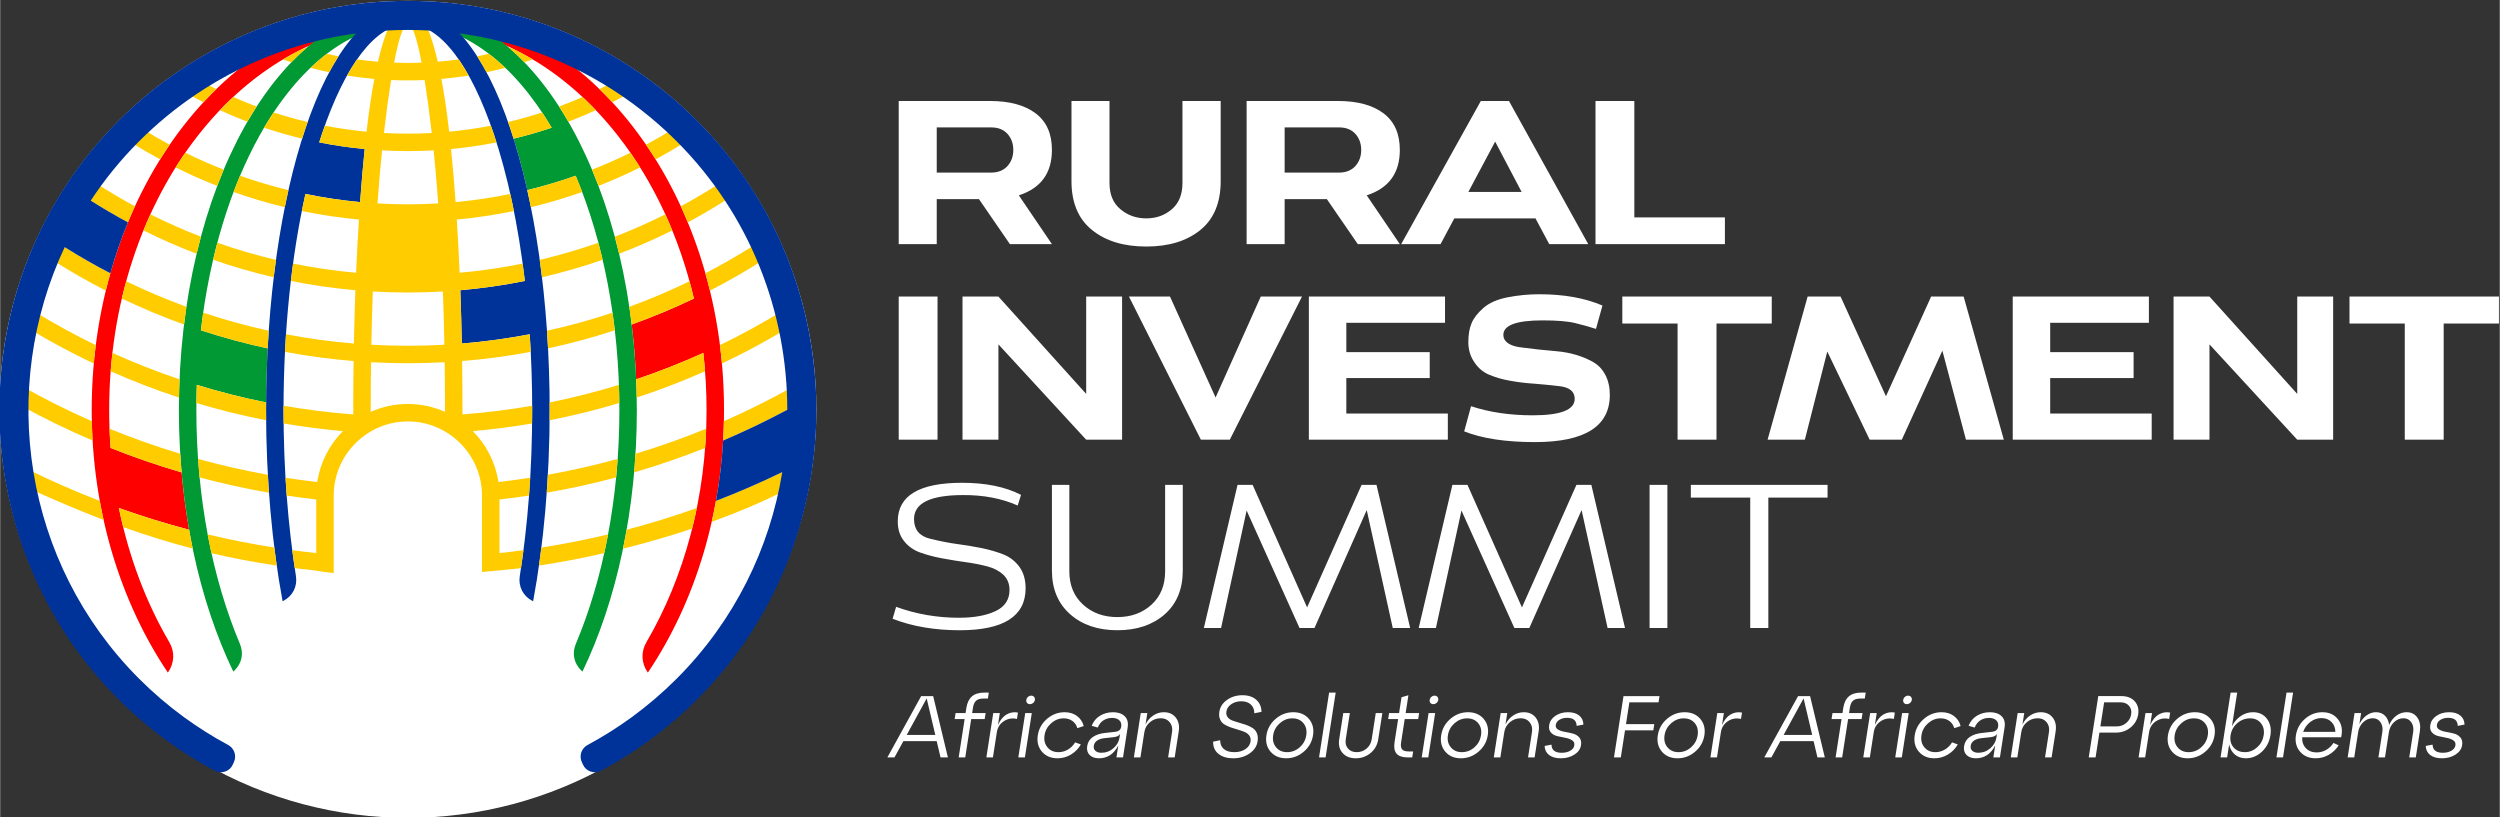 <?xml version="1.0" encoding="UTF-8"?>
<!DOCTYPE svg PUBLIC "-//W3C//DTD SVG 1.1//EN" "http://www.w3.org/Graphics/SVG/1.1/DTD/svg11.dtd">
<!-- Creator: CorelDRAW -->
<svg xmlns="http://www.w3.org/2000/svg" xml:space="preserve" width="8.268in" height="2.702in" version="1.1" style="shape-rendering:geometricPrecision; text-rendering:geometricPrecision; image-rendering:optimizeQuality; fill-rule:evenodd; clip-rule:evenodd"
viewBox="0 0 8267.72 2702.36"
 xmlns:xlink="http://www.w3.org/1999/xlink"
 xmlns:xodm="http://www.corel.com/coreldraw/odm/2003">
 <rect x="0" y="0" width="8267.72" height="2702.36" fill="#333333" stroke="none"/>
 <defs>
  <style type="text/css">
   <![CDATA[
    .fil4 {fill:#FFCC00}
    .fil0 {fill:white}
    .fil3 {fill:#003399;fill-rule:nonzero}
    .fil2 {fill:#009933;fill-rule:nonzero}
    .fil1 {fill:red;fill-rule:nonzero}
    .fil5 {fill:white;fill-rule:nonzero}
   ]]>
  </style>
 </defs>
 <g id="Layer_x0020_1">
  <g id="_2530990022368">
   <g>
    <circle class="fil0" cx="1348.38" cy="1353.99" r="1351.18"/>
    <g>
     <path class="fil1" d="M1348.37 22.06c290.12,0 552.31,150.37 741.7,393.46 187.85,241.11 304.03,573.72 304.03,940.63 0,331.58 -94.9,635.13 -251.81,868.47 -0.2,-0.28 -0.39,-0.56 -0.59,-0.84 -21.34,-30.14 -22.97,-67.68 -4.34,-99.56 124.93,-213.71 198.96,-479.62 198.96,-768.07 0,-64.17 -3.68,-127.22 -10.75,-188.83 -72.15,32.69 -146.22,61.87 -222,87.33 -2.62,-61.71 -7.61,-122.25 -14.81,-181.33 70.3,-25.2 138.93,-53.87 205.71,-85.84 -47.91,-205.46 -134.86,-389.04 -249.76,-536.53 -178.64,-229.3 -424.87,-371.12 -696.35,-371.12 -271.48,0 -517.7,141.82 -696.34,371.12 -180.17,231.27 -291.62,551.29 -291.62,905.21 0,42.35 1.61,84.21 4.73,125.49 76.6,30.46 154.94,57.48 234.83,80.85 5.69,64.9 14.02,128.25 24.79,189.7 -78.78,-20.72 -156.22,-44.73 -232.19,-71.89 33.04,162.98 90.41,313.22 166.81,443.93 18.63,31.88 17,69.42 -4.33,99.56 -0.2,0.28 -0.4,0.56 -0.59,0.84 -156.91,-233.34 -251.8,-536.89 -251.8,-868.47 0,-366.92 116.19,-699.52 304.03,-940.63 189.39,-243.09 451.59,-393.46 741.69,-393.46z"/>
     <path class="fil2" d="M1348.37 22.06c212.4,0 403.31,151.79 540.28,397.19 134.13,240.31 217.09,571.61 217.09,936.91 0,330.31 -67.83,632.81 -179.99,865.39 -1.83,-1.88 -3.68,-3.74 -5.52,-5.6 -22.8,-22.95 -29.14,-55.59 -16.57,-85.41 90.59,-215.03 144.32,-483.22 144.32,-774.39 0,-291.36 -53.81,-559.72 -144.52,-774.83 -52.22,18.42 -105.62,34.29 -160.06,47.52 -13.53,-60.41 -28.69,-117.35 -45.3,-170.28 42.72,-10.26 84.73,-22.36 125.94,-36.21 -125.28,-212.33 -292.79,-342.52 -475.68,-342.52 -189.93,0 -363.27,140.4 -489.95,367.4 -96.6,173.06 -165.7,395.76 -194.6,645.27 72.06,23.65 145.75,43.65 220.86,59.81 -3.07,58.44 -4.85,118.14 -5.23,178.82 -77.84,-15.63 -154.32,-35.06 -229.2,-58.11 -0.98,27.48 -1.47,55.2 -1.47,83.13 0,291.17 53.73,559.36 144.33,774.39 12.56,29.82 6.22,62.46 -16.58,85.41 -1.84,1.86 -3.69,3.72 -5.52,5.6 -112.16,-232.58 -179.99,-535.08 -179.99,-865.39 0,-365.3 82.96,-696.59 217.09,-936.91 136.96,-245.4 327.87,-397.19 540.27,-397.19z"/>
     <path class="fil3" d="M1348.37 22.06c135.3,0 254.77,153.65 338.52,402.04 80.62,239.09 130.49,568.67 130.49,932.06 0,229.04 -19.81,444.65 -54.66,632.63 -0.97,-0.5 -1.95,-1.01 -2.93,-1.52 -30.42,-15.74 -46.62,-47.77 -41.27,-81.59 26.35,-166.62 41.09,-352.86 41.09,-549.52 0,-85.73 -2.8,-169.48 -8.15,-250.49 -73.61,14.05 -148.54,24.33 -224.6,30.63 -1.19,-60.28 -2.86,-119.16 -4.97,-176.36 72.36,-6.35 143.59,-16.62 213.49,-30.62 -21.79,-185.39 -57.37,-351.33 -103.1,-486.95 -75.54,-224 -176.14,-362.55 -283.92,-362.55 -107.77,0 -208.38,138.55 -283.91,362.55 -3.16,9.38 -6.27,18.92 -9.33,28.58 49.31,9.83 99.49,17.23 150.42,22.07 -5.58,54.69 -10.64,113.37 -15.11,175.49 -61.32,-5.76 -121.67,-14.83 -180.89,-27.05 -45.75,204.43 -72.41,450.13 -72.41,714.7 0,196.67 14.74,382.91 41.09,549.52 5.35,33.83 -10.86,65.86 -41.27,81.59 -0.97,0.5 -1.95,1.01 -2.93,1.52 -34.84,-187.98 -54.66,-403.59 -54.66,-632.63 0,-363.38 49.87,-692.97 130.49,-932.06 83.76,-248.39 203.21,-402.04 338.51,-402.04z"/>
     <path class="fil4" d="M1348.37 79.82c14.39,0 29.93,45.89 45.46,127.46 -15.08,0.56 -30.24,0.85 -45.46,0.85 -15.22,0 -30.37,-0.28 -45.45,-0.85 15.52,-81.56 31.07,-127.46 45.45,-127.46zm675.75 193.39c-13.84,7.41 -27.83,14.59 -41.94,21.55 14.39,14.01 28.49,28.49 42.28,43.42 18.26,-9.29 36.3,-18.94 54.12,-28.96 -17.83,-12.46 -35.98,-24.46 -54.46,-36zm-338.52 -113.11c16.34,14.25 32.34,29.51 47.96,45.74 9.33,-3 18.61,-6.1 27.84,-9.32 -23.11,-13.77 -46.71,-26.43 -70.76,-37.9l-5.04 1.47zm-750.26 36.43c9.24,3.21 18.52,6.31 27.83,9.29 15.62,-16.21 31.61,-31.46 47.97,-45.7l-5.07 -1.5c-24.03,11.48 -47.63,24.13 -70.73,37.91zm-263.07 141.65c13.8,-14.93 27.9,-29.41 42.3,-43.42 -14.12,-6.96 -28.1,-14.15 -41.96,-21.57 -18.47,11.55 -36.63,23.57 -54.45,36.03 17.81,10.02 35.85,19.67 54.1,28.96zm1206.9 64.41c30.83,-11.73 61.17,-24.46 90.98,-38.14 -14.35,-15.03 -29.02,-29.55 -44.02,-43.53 -25.5,11.23 -51.38,21.73 -77.63,31.49 10.49,16.22 20.71,32.96 30.67,50.18zm237.41 151.12c-10.38,-16.55 -21.07,-32.76 -32.07,-48.61 -41.41,20.39 -83.79,39.14 -127.05,56.11 7.37,17.56 14.51,35.45 21.39,53.67 46.94,-18.43 92.89,-38.85 137.73,-61.17zm51.22 -26.57c33.56,-18.14 66.46,-37.35 98.67,-57.61 -5.16,-5.34 -10.35,-10.62 -15.61,-15.87 -8.75,-8.76 -17.64,-17.39 -26.64,-25.89 -28.8,17.8 -58.19,34.74 -88.11,50.8 10.86,15.85 21.43,32.04 31.69,48.57zm83.34 155.2c8.02,17.47 15.74,35.19 23.15,53.15 47.69,-25.61 94.19,-53.13 139.43,-82.46 -10.63,-16.08 -21.62,-31.91 -32.96,-47.47 -42.09,27.25 -85.33,52.87 -129.61,76.78zm-218.29 100.58c4.99,18.57 9.75,37.36 14.27,56.39 60.08,-22.93 118.76,-48.73 175.84,-77.25 -7.33,-17.96 -14.98,-35.66 -22.95,-53.1 -54.29,27.22 -110.06,51.93 -167.16,73.96zm-240.85 134.18c68.31,-15.8 135.24,-35.17 200.61,-57.91 -4.44,-19.01 -9.12,-37.78 -14.06,-56.29 -63.19,22.18 -127.91,41.13 -193.95,56.62 2.61,18.98 5.08,38.18 7.39,57.58zm240.93 175.38c-2.27,-19.62 -4.79,-39.06 -7.55,-58.33 -70.71,23.61 -143.07,43.61 -216.85,59.8 1.32,19.31 2.49,38.76 3.52,58.37 75.12,-16.17 148.81,-36.19 220.87,-59.83zm261.55 -105c-4.49,-19.24 -9.31,-38.3 -14.48,-57.15 -64.65,31.38 -131.1,59.6 -199.16,84.44 2.88,19.34 5.53,38.86 7.93,58.54 70.3,-25.2 138.94,-53.88 205.72,-85.84zm53.02 -26.28c60.72,-31.11 119.8,-64.98 177.07,-101.43 -7.58,-17.95 -15.57,-35.69 -23.96,-53.2 -54.41,34.91 -110.51,67.42 -168.12,97.38 5.33,18.89 10.33,37.97 15.01,57.25zm33.13 180.32c2.56,20.15 4.75,40.45 6.59,60.9 71.9,-34.09 141.86,-71.63 209.7,-112.37 -4.21,-19.85 -8.89,-39.53 -14.03,-59.03 -65.41,39.98 -132.89,76.88 -202.26,110.5zm-277.05 113.13c0.85,19.97 1.45,40.07 1.78,60.27 77.12,-25.29 152.54,-54.32 226.05,-86.91 -1.57,-20.38 -3.52,-40.62 -5.84,-60.7 -72.15,32.7 -146.22,61.87 -222,87.33zm-286.35 135.41c78.28,-15.32 155.22,-34.42 230.63,-57.07 -0.2,-20.11 -0.65,-40.09 -1.35,-59.96 -74.89,23.05 -151.37,42.49 -229.21,58.12 0.06,8.32 0.08,16.66 0.08,25.01 0,11.33 -0.05,22.64 -0.15,33.91zm220.04 189.1c1.97,-20.26 3.67,-40.67 5.1,-61.26 -75.63,20.87 -152.65,38.4 -230.86,52.44 -1.11,19.93 -2.36,39.7 -3.76,59.33 77.71,-13.52 154.28,-30.41 229.52,-50.52zm294.35 -97.48c1.59,-21.11 2.79,-42.36 3.58,-63.75 -76.21,31.23 -154.23,58.94 -233.85,82.95 -1.26,20.69 -2.79,41.24 -4.59,61.63 79.91,-23.37 158.26,-50.37 234.85,-80.83zm59.52 -24.53c79.9,-34.05 157.81,-71.91 233.5,-113.32 -0.21,-21.74 -0.96,-43.35 -2.26,-64.81 -74.06,41.62 -150.37,79.72 -228.68,114.09 -0.45,21.48 -1.31,42.83 -2.56,64.05zm-23.72 199.67c-4.2,23.3 -8.89,46.37 -14.04,69.19 86.15,-31.16 168.5,-66.02 243.6,-104.08 5.02,-23.71 9.39,-47.67 13.06,-71.84 -78.87,39.2 -159.81,74.85 -242.61,106.73zm-295.44 95.37c-3.7,21.11 -7.68,41.98 -11.94,62.61 76.97,-19.15 153.92,-41.36 228.74,-66.33 5.61,-22.46 10.76,-45.2 15.42,-68.18 -75.96,27.16 -153.42,51.18 -232.21,71.9zm-281.92 58.93c-2.5,20.09 -5.16,39.96 -7.98,59.57 70.22,-10.69 142.78,-24.47 215.87,-41.1 4.5,-20.41 8.72,-41.08 12.63,-61.99 -72.47,17.33 -146.01,31.87 -220.52,43.52zm-1103.92 -43.51c3.94,20.98 8.18,41.72 12.69,62.19 69.26,16.17 140.73,29.83 215.83,41.02 -2.82,-19.66 -5.49,-39.57 -7.99,-59.7 -74.5,-11.65 -148.05,-26.19 -220.53,-43.51zm-293.6 -87.31c4.32,21.3 9.05,42.38 14.19,63.22 75.7,26.98 151.62,50.62 229.89,70.94 -4.24,-20.53 -8.2,-41.28 -11.86,-62.28 -78.8,-20.71 -156.25,-44.73 -232.22,-71.89zm-63.22 -23.47c-82.83,-31.87 -163.76,-67.52 -242.65,-106.73 3.44,22.58 7.47,44.96 12.08,67.13 83.19,37.87 163.41,71.98 243.16,102.39 -4.59,-20.73 -8.8,-41.66 -12.6,-62.79zm-23.74 -199.69c-1.25,-21.22 -2.1,-42.57 -2.56,-64.06 -78.32,-34.37 -154.61,-72.48 -228.7,-114.11 -1.28,21.47 -2.03,43.09 -2.22,64.84 75.67,41.42 153.57,79.27 233.47,113.33zm294.37 105.37c-1.79,-20.4 -3.31,-40.94 -4.57,-61.63 -79.63,-24.02 -157.64,-51.75 -233.85,-82.98 0.79,21.39 1.98,42.65 3.58,63.76 76.6,30.46 154.94,57.48 234.84,80.85zm285.28 7.83c-78.22,-14.04 -155.24,-31.57 -230.87,-52.43 1.43,20.57 3.13,40.99 5.11,61.24 75.25,20.11 151.81,37.01 229.52,50.53 -1.4,-19.63 -2.66,-39.41 -3.76,-59.34zm-235 -297.31c-0.71,19.88 -1.16,39.87 -1.35,59.99 75.39,22.65 152.33,41.72 230.62,57.04 -0.09,-11.26 -0.15,-22.56 -0.15,-33.89 0,-8.36 0.03,-16.7 0.09,-25.02 -77.85,-15.63 -154.33,-35.06 -229.22,-58.11zm-279.09 -105.71c-2.31,20.09 -4.25,40.33 -5.81,60.71 73.5,32.59 148.91,61.64 226.02,86.92 0.34,-20.21 0.94,-40.31 1.79,-60.29 -75.78,-25.45 -149.85,-54.65 -222.01,-87.34zm-55.02 -25.79c-69.39,-33.62 -136.86,-70.54 -202.29,-110.53 -5.13,19.52 -9.81,39.21 -14,59.09 67.81,40.74 137.77,78.26 209.67,112.35 1.84,-20.45 4.04,-40.76 6.61,-60.91zm33.1 -180.33c4.68,-19.27 9.69,-38.36 15.04,-57.24 -57.63,-29.96 -113.73,-62.46 -168.16,-97.38 -8.37,17.52 -16.36,35.27 -23.94,53.22 57.28,36.44 116.35,70.29 177.07,101.4zm258.74 112.14c2.4,-19.69 5.05,-39.22 7.94,-58.57 -68.07,-24.85 -134.52,-53.07 -199.17,-84.44 -5.17,18.85 -10,37.9 -14.47,57.15 66.78,31.96 135.4,60.66 205.7,85.86zm280.24 20.62c-73.78,-16.2 -146.13,-36.21 -216.85,-59.81 -2.76,19.28 -5.29,38.72 -7.55,58.35 72.05,23.65 145.74,43.65 220.86,59.82 1.03,-19.59 2.21,-39.05 3.53,-58.36zm-170.04 -291.06c-4.92,18.52 -9.61,37.29 -14.03,56.3 65.36,22.73 132.3,42.1 200.6,57.91 2.31,-19.41 4.79,-38.61 7.41,-57.59 -66.04,-15.5 -130.77,-34.43 -193.97,-56.61zm-221.44 -93.95c-7.97,17.44 -15.63,35.16 -22.94,53.13 57.07,28.51 115.75,54.31 175.83,77.24 4.52,-19.03 9.28,-37.84 14.28,-56.41 -57.1,-22.02 -112.87,-46.72 -167.17,-73.95zm-51.11 -26.62c-44.3,-23.92 -87.52,-49.55 -129.62,-76.8 -11.33,15.57 -22.32,31.39 -32.94,47.48 45.22,29.33 91.72,56.85 139.4,82.46 7.41,-17.96 15.13,-35.68 23.17,-53.14zm83.31 -155.2c10.27,-16.51 20.83,-32.68 31.7,-48.52 -29.94,-16.06 -59.32,-33.01 -88.13,-50.81 -9,8.5 -17.88,17.12 -26.63,25.87 -5.25,5.25 -10.45,10.53 -15.58,15.89 32.18,20.24 65.09,39.45 98.63,57.57zm188.96 87.77c6.89,-18.22 14.02,-36.11 21.4,-53.67 -43.26,-16.97 -85.65,-35.7 -127.07,-56.09 -10.99,15.85 -21.67,32.04 -32.05,48.59 44.84,22.31 90.78,42.75 137.72,61.18zm235.47 13.96c-54.45,-13.22 -107.85,-29.12 -160.08,-47.54 -7.4,17.55 -14.56,35.45 -21.45,53.7 55.28,19.58 111.84,36.42 169.54,50.37 3.84,-19.16 7.83,-38.01 11.99,-56.54zm-49.09 -256.92c-10.8,16.24 -21.33,33.06 -31.56,50.43 41.2,13.85 83.22,25.94 125.95,36.2 3.67,-11.69 7.41,-23.17 11.21,-34.46 2.33,-6.93 4.7,-13.79 7.09,-20.57 -38.18,-9.03 -75.76,-19.59 -112.69,-31.61zm-56.02 -19.52c-26.25,-9.76 -52.13,-20.28 -77.63,-31.51 -15,14 -29.69,28.52 -44.03,43.56 29.81,13.68 60.15,26.4 90.98,38.14 9.96,-17.22 20.19,-33.96 30.68,-50.19zm239.97 -113.46c10,-18.65 20.28,-36.24 30.85,-52.7 -13.05,-2.52 -26.02,-5.26 -38.91,-8.21 -18.37,14.04 -36.36,29.47 -53.91,46.23 20.46,5.41 41.12,10.3 61.97,14.68zm520.31 0.01c20.85,-4.38 41.51,-9.28 61.99,-14.7 -17.56,-16.75 -35.55,-32.19 -53.94,-46.22 -12.89,2.95 -25.85,5.68 -38.88,8.19 10.56,16.47 20.85,34.06 30.83,52.72zm89.57 219.6c42.73,-10.26 84.74,-22.36 125.95,-36.21 -10.24,-17.36 -20.76,-34.17 -31.56,-50.41 -36.93,12.02 -74.52,22.57 -112.69,31.6 2.39,6.77 4.75,13.63 7.09,20.56 3.81,11.28 7.54,22.77 11.21,34.46zm205.36 122.76c-52.21,18.42 -105.62,34.29 -160.06,47.52 4.15,18.53 8.15,37.39 11.98,56.56 57.7,-13.95 114.26,-30.8 169.55,-50.38 -6.9,-18.25 -14.06,-36.15 -21.47,-53.7zm-143.88 760.65c-75.68,13.24 -152.61,22.88 -230.58,28.76l0.02 -14.58c0,-54.84 -0.39,-108.9 -1.16,-161.99 76.84,-6.22 152.57,-16.4 226.99,-30.34 -0.98,-19.54 -2.11,-38.93 -3.38,-58.16 -73.6,14.05 -148.54,24.33 -224.59,30.63 -1.19,-60.28 -2.86,-119.16 -4.97,-176.36 72.36,-6.35 143.6,-16.62 213.49,-30.62 -2.28,-19.38 -4.7,-38.53 -7.28,-57.47 -68.25,13.83 -137.83,23.99 -208.52,30.3 -2.62,-60.91 -5.76,-119.71 -9.37,-176 64.06,-5.96 127.1,-15.42 188.94,-28.19 -3.83,-19.17 -7.81,-38.02 -11.96,-56.53 -59.21,12.22 -119.57,21.29 -180.89,27.06 -4.47,-62.11 -9.53,-120.8 -15.11,-175.48 50.93,-4.84 101.11,-12.23 150.43,-22.07 -3.06,-9.67 -6.18,-19.19 -9.34,-28.58 -3.04,-9.02 -6.13,-17.9 -9.25,-26.63 -45.29,8.78 -91.35,15.43 -138.06,19.84l-0.64 -5.61c-7.27,-62.52 -15.67,-119.13 -25.09,-168.9 30.45,-2.66 60.6,-6.39 90.4,-11.19 -10.78,-19.32 -21.83,-37.16 -33.15,-53.43 -22.86,3.21 -45.92,5.76 -69.17,7.66 -9.83,-42.37 -20.57,-78.11 -32.1,-106.41 -21.85,-11.75 -44.2,-17.87 -66.86,-17.87 -22.66,0 -45,6.13 -66.84,17.9 -11.54,28.28 -22.28,64.01 -32.11,106.39 -23.26,-1.9 -46.32,-4.45 -69.19,-7.67 -11.3,16.28 -22.35,34.12 -33.12,53.44 29.79,4.79 59.94,8.54 90.39,11.19 -9.42,49.77 -17.82,106.37 -25.09,168.9l-0.64 5.61c-46.7,-4.41 -92.76,-11.06 -138.06,-19.85 -3.12,8.74 -6.21,17.62 -9.24,26.64 -3.16,9.38 -6.28,18.91 -9.33,28.58 49.3,9.83 99.49,17.23 150.42,22.07 -5.58,54.69 -10.64,113.37 -15.11,175.49 -61.32,-5.76 -121.68,-14.83 -180.9,-27.06 -4.14,18.51 -8.13,37.36 -11.95,56.54 61.83,12.76 124.87,22.22 188.93,28.18 -3.61,56.28 -6.75,115.08 -9.37,175.98 -70.69,-6.3 -140.26,-16.48 -208.53,-30.3 -2.57,18.94 -5,38.1 -7.27,57.48 69.89,14 141.13,24.26 213.48,30.61 -2.11,57.2 -3.78,116.08 -4.97,176.36 -76.06,-6.29 -151,-16.59 -224.6,-30.64 -1.27,19.23 -2.4,38.62 -3.36,58.16 74.4,13.94 150.13,24.13 226.98,30.35 -0.77,53.08 -1.16,107.14 -1.16,161.98l0.01 14.58c-77.97,-5.87 -154.89,-15.52 -230.59,-28.76 -0.02,4.72 -0.02,9.45 -0.02,14.18 0,14.89 0.08,29.72 0.25,44.48 64.56,11 130,19.47 196.19,25.27 -44.46,44.79 -75.12,103.31 -84.87,168.44 -35.24,-4.04 -70.28,-8.78 -105.09,-14.21 1.17,19.84 2.49,39.53 3.95,59.05 32.42,4.89 65.02,9.21 97.81,12.93l0 177.2c-26.61,-2.83 -53.11,-6.02 -79.49,-9.57 2.58,20.02 5.33,39.8 8.24,59.33 8.68,1.12 17.41,2.2 26.19,3.25 10.28,0.74 21.94,2.04 35.16,3.99 3.3,0.36 6.6,0.72 9.91,1.06l0 0.48c17.99,2.83 37.21,5.39 57.76,7.63l0 -256.35c0,-67.41 27.6,-128.71 72.06,-173.17 44.46,-44.46 105.77,-72.06 173.18,-72.06 67.41,0 128.71,27.6 173.17,72.06 44.46,44.46 72.06,105.76 72.06,173.17l0 252.74c38.29,-3.23 78.37,-7.11 120.35,-11.67 2.88,-0.37 5.77,-0.74 8.66,-1.11 2.91,-19.53 5.66,-39.31 8.24,-59.34 -26.38,3.56 -52.88,6.75 -79.49,9.58l0 -177.2c32.79,-3.72 65.4,-8.04 97.81,-12.93 1.46,-19.51 2.78,-39.2 3.94,-59.04 -34.81,5.43 -69.83,10.17 -105.08,14.21 -9.75,-65.13 -40.41,-123.66 -84.87,-168.45 66.2,-5.8 131.63,-14.25 196.19,-25.26 0.17,-14.77 0.25,-29.59 0.25,-44.48 0,-4.73 -0.01,-9.46 -0.03,-14.18zm-288.33 14.18l-0 6.15c-37.6,-16.81 -79.2,-26.17 -122.88,-26.17 -43.68,0 -85.28,9.36 -122.87,26.17l-0.01 -6.15c0,-53.51 0.38,-106.26 1.11,-158.06 40.31,2.21 80.91,3.32 121.77,3.32 40.87,0 81.47,-1.11 121.78,-3.32 0.73,51.8 1.1,104.55 1.1,158.06zm-6.97 -392c2.09,57.1 3.74,115.91 4.91,176.14 -39.99,2.23 -80.27,3.36 -120.82,3.36 -40.54,0 -80.82,-1.13 -120.81,-3.36 1.16,-60.22 2.81,-119.04 4.9,-176.14 38.35,2.23 77,3.38 115.91,3.38 38.92,0 77.57,-1.14 115.92,-3.38zm-15.5 -291.25c-4.47,-62.21 -9.53,-120.92 -15.11,-175.54 -28.23,1.59 -56.67,2.4 -85.3,2.4 -28.62,0 -57.06,-0.81 -85.29,-2.4 -5.58,54.62 -10.65,113.32 -15.11,175.53 33.22,1.97 66.7,2.99 100.41,2.99 33.72,0 67.19,-1.01 100.41,-2.98zm-21.37 -233.04c-26.17,1.43 -52.52,2.15 -79.05,2.15 -26.52,0 -52.87,-0.72 -79.04,-2.15l0.39 -3.35c7.57,-65.05 15.36,-122.76 23.22,-171.82 18.39,0.8 36.87,1.2 55.44,1.2 18.58,0 37.07,-0.4 55.44,-1.2 7.87,49.06 15.65,106.77 23.22,171.82l0.39 3.35z"/>
     <path class="fil3" d="M1348.37 2.81c183.19,0 357.97,36.46 517.48,102.54 165.72,68.65 314.78,169.17 439.48,293.85 262.83,262.84 394.24,609.91 394.24,956.95 0,347.05 -131.41,694.12 -394.22,956.94 -49.77,49.77 -103.7,95.87 -161.31,137.8 -49.72,36.2 -101.99,69.08 -156.46,98.33 -11.06,5.93 -22.81,6.89 -34.69,2.81 -11.87,-4.07 -20.56,-12.05 -25.63,-23.53 -0.37,-0.82 -0.73,-1.64 -1.09,-2.44 -0.82,-1.82 -1.64,-3.63 -2.46,-5.42 -9.59,-20.89 -1.32,-45.55 18.93,-56.43 51.01,-27.41 99.8,-58.15 146.06,-91.9 52.51,-38.31 102.18,-80.89 148.57,-127.27 192.06,-192.06 308.53,-432.61 349.46,-683.5 -71.48,34.71 -144.64,66.52 -219.3,95.27 11.72,-64.88 19.72,-131.56 23.72,-199.67 72.43,-30.87 143.23,-64.87 212.22,-101.81 -0.2,-322.14 -122.23,-644.19 -366.1,-888.06 -115.99,-115.99 -254.4,-209.39 -408.1,-273.05 -148.02,-61.31 -310.41,-95.15 -480.81,-95.15 -170.39,0 -332.78,33.84 -480.8,95.15 -153.7,63.66 -292.11,157.06 -408.09,273.03 -60.95,60.95 -114.29,126.78 -160.02,196.27 40.04,25.41 81.06,49.41 122.98,71.93 -22.31,54.07 -41.8,110.34 -58.2,168.48 -51.57,-26.81 -101.94,-55.68 -150.98,-86.48 -219.57,466.56 -137.56,1043.82 246.21,1427.59 46.39,46.39 96.06,88.96 148.57,127.27 46.26,33.76 95.05,64.5 146.06,91.9 20.24,10.88 28.52,35.54 18.93,56.43 -0.82,1.8 -1.65,3.6 -2.46,5.42 -0.35,0.8 -0.72,1.62 -1.08,2.44 -5.08,11.48 -13.76,19.45 -25.64,23.53 -11.87,4.08 -23.63,3.13 -34.69,-2.81 -54.47,-29.25 -106.74,-62.14 -156.46,-98.33 -57.61,-41.93 -111.54,-88.04 -161.3,-137.79 -262.82,-262.82 -394.23,-609.9 -394.23,-956.95 0,-347.06 131.41,-694.13 394.23,-956.95 124.69,-124.69 273.75,-225.2 439.47,-293.85 159.51,-66.07 334.3,-102.54 517.47,-102.54z"/>
    </g>
   </g>
   <path class="fil5" d="M3237.35 658.67l-139.64 0 0 148.82 -125.76 0 0 -473.43 302.22 0c64.13,0 114.29,13.55 150.45,40.65 36.06,27.1 54.08,67.52 54.08,121.28 0,76.48 -36.49,126.52 -109.48,150.13l109.48 161.38 -138.97 0 -102.38 -148.82zm-102.73 1846.6l-24.33 0 -12.78 -53.89 -110.09 0 -29.53 53.89 -23.47 0 111.77 -202.81 39.7 0 48.73 202.81zm-70.19 -195.28l-66 120.82 94.45 0 -28.45 -120.82zm127.56 195.28l-21.73 0 19.72 -126.91 -33.03 0 3.06 -19.7 33.03 0 2.66 -17.09c2.67,-17.2 8.85,-29.94 18.54,-38.25 9.7,-8.31 23.33,-12.46 40.91,-12.46l14.77 0 -3.06 19.7 -14.77 0c-10.63,0 -18.63,2.32 -23.98,6.96 -5.35,4.64 -8.87,12.36 -10.55,23.17l-2.79 17.96 44.61 0 -3.06 19.7 -44.61 0 -19.72 126.91zm114.33 -146.61l-6.13 39.4c7.63,-16.8 17.22,-28.48 28.77,-35.05 11.55,-6.57 23.98,-8.59 37.3,-6.09l-3.28 21.15c-15.85,-3.67 -30.28,-1.21 -43.3,7.39 -13.02,8.6 -20.74,20.62 -23.14,36.07l-13.01 83.74 -21.73 0 22.78 -146.61 21.73 0zm87.59 -43.46c0.63,-4.06 2.51,-7.44 5.64,-10.14 3.12,-2.7 6.7,-4.06 10.77,-4.06 3.86,0 6.98,1.35 9.36,4.06 2.38,2.7 3.26,6.09 2.63,10.14 -0.6,3.87 -2.52,7.15 -5.73,9.85 -3.23,2.71 -6.77,4.06 -10.63,4.06 -4.06,0 -7.23,-1.35 -9.51,-4.06 -2.28,-2.7 -3.13,-5.98 -2.53,-9.85zm-4.62 190.06l-21.72 0 22.78 -146.61 21.72 0 -22.78 146.61zm56.41 -18.98c-12.5,-14.58 -17.08,-32.69 -13.72,-54.32 3.36,-21.63 13.57,-39.74 30.61,-54.33 17.04,-14.58 36.48,-21.87 58.3,-21.87 15.84,0 29.35,4.1 40.53,12.31 11.19,8.21 18.68,19.37 22.47,33.46l-21.07 6.96c-2.88,-10.04 -8.32,-17.96 -16.3,-23.76 -7.98,-5.79 -17.58,-8.69 -28.78,-8.69 -15.45,0 -29.27,5.36 -41.46,16.09 -12.2,10.72 -19.53,24 -21.99,39.84 -2.45,15.83 0.74,29.12 9.6,39.83 8.86,10.72 21.02,16.09 36.47,16.09 11.2,0 21.7,-2.9 31.48,-8.69 9.78,-5.8 17.68,-13.71 23.69,-23.76l18.91 6.95c-8.18,14.1 -19.14,25.26 -32.87,33.46 -13.73,8.21 -28.52,12.31 -44.36,12.31 -21.83,0 -38.99,-7.29 -51.5,-21.87zm235.12 -130.52c16.61,0 29.45,4.4 38.52,13.18 9.06,8.79 12.37,21.11 9.91,36.94l-15.44 99.38 -21.73 0 6.21 -39.98c-14.29,28.59 -35.63,42.88 -64.03,42.88 -13.33,0 -23.63,-3.67 -30.88,-11.01 -7.26,-7.34 -9.94,-17.09 -8.06,-29.27 2.04,-13.13 8.4,-23.27 19.07,-30.42 10.68,-7.15 23.76,-11.49 39.26,-13.04l33.32 -3.77c12.35,-1.16 19.3,-6.76 20.87,-16.8 1.41,-9.07 -0.67,-16.23 -6.23,-21.44 -5.56,-5.22 -13.56,-7.82 -23.98,-7.82 -10.43,0 -19.82,2.61 -28.16,7.82 -8.35,5.21 -14.71,13.23 -19.09,24.04l-20.25 -5.79c5.74,-14.49 14.94,-25.59 27.64,-33.32 12.69,-7.72 27.05,-11.59 43.08,-11.59zm-38.23 134.14c14.87,0 28.01,-4.97 39.41,-14.92 11.39,-9.94 18.13,-21.58 20.2,-34.91l1.89 -12.17c-3.61,5.8 -10.72,9.27 -21.32,10.44l-32.12 3.47c-9.07,1.16 -16.63,3.81 -22.68,7.97 -6.05,4.15 -9.64,9.8 -10.75,16.95 -1.08,6.96 0.7,12.56 5.35,16.8 4.66,4.25 11.32,6.37 20.02,6.37zm206.28 -134.14c17.19,0 30.41,5.99 39.65,17.96 9.25,11.98 12.46,27.05 9.65,45.2l-13.42 86.34 -21.73 0 13.01 -83.74c2.01,-12.93 -0.56,-23.8 -7.69,-32.59 -7.13,-8.79 -16.98,-13.19 -29.54,-13.19 -13.71,0 -25.68,4.35 -35.92,13.04 -10.23,8.69 -16.38,19.6 -18.41,32.73l-13.02 83.74 -21.72 0 22.78 -146.61 21.72 0 -5.85 37.67c5.98,-12.36 14.37,-22.21 25.16,-29.55 10.79,-7.34 22.57,-11.01 35.32,-11.01zm163.06 97.35l23.32 -4.64c-0.02,12.55 4.03,22.26 12.13,29.12 8.11,6.86 19.7,10.29 34.76,10.29 14.3,0 26.4,-3.29 36.3,-9.85 9.91,-6.56 15.65,-14.97 17.24,-25.21 1.17,-7.53 -0,-13.91 -3.54,-19.12 -3.54,-5.22 -8.56,-9.27 -15.06,-12.17 -6.5,-2.89 -13.78,-5.45 -21.84,-7.67 -8.06,-2.22 -16.12,-4.73 -24.17,-7.54 -8.07,-2.8 -15.28,-6.13 -21.63,-10 -6.36,-3.86 -11.15,-9.36 -14.38,-16.52 -3.24,-7.14 -4.08,-15.74 -2.52,-25.78 2.44,-15.65 10.88,-28.63 25.33,-38.96 14.45,-10.34 31.43,-15.5 50.94,-15.5 19.5,0 34.89,5.12 46.14,15.36 11.25,10.23 16.87,23.46 16.86,39.69l-23.61 4.64c0.09,-11.78 -3.69,-21.34 -11.33,-28.69 -7.65,-7.34 -18.14,-11.01 -31.47,-11.01 -12.93,0 -24.06,3.19 -33.35,9.57 -9.3,6.37 -14.69,14.39 -16.19,24.04 -1.14,7.34 0.08,13.47 3.66,18.4 3.58,4.93 8.65,8.69 15.19,11.3 6.55,2.61 13.9,5.02 22.05,7.24 8.16,2.22 16.22,4.73 24.18,7.54 7.97,2.8 15.11,6.23 21.44,10.28 6.32,4.06 11.07,9.8 14.27,17.24 3.19,7.44 3.96,16.47 2.31,27.09 -2.52,16.22 -11.46,29.61 -26.81,40.13 -15.35,10.52 -33.26,15.79 -53.74,15.79 -20.67,0 -36.99,-4.93 -48.98,-14.78 -11.99,-9.85 -17.83,-23.28 -17.5,-40.27zm189.98 33.17c-12.5,-14.58 -17.08,-32.69 -13.72,-54.32 3.36,-21.63 13.57,-39.74 30.61,-54.33 17.04,-14.58 36.48,-21.87 58.31,-21.87 21.83,0 38.99,7.29 51.5,21.87 12.51,14.59 17.09,32.7 13.73,54.33 -3.36,21.63 -13.56,39.74 -30.61,54.32 -17.04,14.58 -36.48,21.87 -58.31,21.87 -21.82,0 -38.99,-7.29 -51.5,-21.87zm30.57 -94.16c-12.2,10.72 -19.52,24 -21.99,39.84 -2.45,15.83 0.74,29.12 9.6,39.83 8.86,10.72 21.02,16.09 36.47,16.09 15.65,0 29.51,-5.32 41.59,-15.93 12.08,-10.63 19.37,-23.95 21.85,-39.98 2.5,-16.03 -0.65,-29.36 -9.43,-39.98 -8.78,-10.62 -20.99,-15.94 -36.64,-15.94 -15.45,0 -29.27,5.36 -41.46,16.09zm151.47 113.14l-21.72 0 33.31 -214.4 21.73 0 -33.32 214.4zm44.96 -59.97l13.46 -86.63 21.72 0 -13.46 86.63c-1.94,12.55 0.52,22.79 7.4,30.71 6.88,7.91 16.51,11.88 28.87,11.88 12.36,0 23.21,-3.96 32.55,-11.88 9.35,-7.92 15,-18.16 16.94,-30.71l13.46 -86.63 21.73 0 -13.46 86.63c-2.88,18.54 -11.31,33.66 -25.3,45.34 -13.98,11.69 -30.35,17.53 -49.08,17.53 -18.74,0 -33.28,-5.84 -43.63,-17.53 -10.35,-11.68 -14.09,-26.8 -11.2,-45.34zm194.96 -66.93l-33.03 0 3.06 -19.7 33.03 0 8.15 -52.44 22.77 -6.66 -9.19 59.1 44.61 0 -3.06 19.7 -44.61 0 -11.98 77.07c-1.68,10.81 -0.56,18.54 3.35,23.17 3.92,4.64 11.19,6.96 21.81,6.96l14.77 0 -3.06 19.7 -14.77 0c-17.58,0 -29.92,-4.15 -37.04,-12.46 -7.11,-8.31 -9.33,-21.05 -6.66,-38.24l11.84 -76.2zm104.27 -63.16c0.63,-4.06 2.51,-7.44 5.64,-10.14 3.12,-2.7 6.7,-4.06 10.77,-4.06 3.86,0 6.98,1.35 9.36,4.06 2.38,2.7 3.26,6.09 2.63,10.14 -0.6,3.87 -2.52,7.15 -5.73,9.85 -3.23,2.71 -6.77,4.06 -10.63,4.06 -4.06,0 -7.23,-1.35 -9.51,-4.06 -2.28,-2.7 -3.13,-5.98 -2.53,-9.85zm-4.62 190.06l-21.72 0 22.78 -146.61 21.72 0 -22.78 146.61zm56.41 -18.98c-12.5,-14.58 -17.08,-32.69 -13.72,-54.32 3.36,-21.63 13.57,-39.74 30.61,-54.33 17.04,-14.58 36.48,-21.87 58.3,-21.87 21.83,0 38.99,7.29 51.5,21.87 12.51,14.59 17.09,32.7 13.72,54.33 -3.35,21.63 -13.56,39.74 -30.61,54.32 -17.04,14.58 -36.48,21.87 -58.3,21.87 -21.82,0 -38.99,-7.29 -51.5,-21.87zm30.57 -94.16c-12.2,10.72 -19.53,24 -21.99,39.84 -2.45,15.83 0.74,29.12 9.6,39.83 8.86,10.72 21.02,16.09 36.47,16.09 15.65,0 29.51,-5.32 41.59,-15.93 12.08,-10.63 19.37,-23.95 21.86,-39.98 2.49,-16.03 -0.65,-29.36 -9.43,-39.98 -8.78,-10.62 -21,-15.94 -36.64,-15.94 -15.45,0 -29.27,5.36 -41.46,16.09zm228.88 -36.36c17.19,0 30.41,5.99 39.65,17.96 9.25,11.98 12.46,27.05 9.65,45.2l-13.42 86.34 -21.73 0 13.02 -83.74c2.01,-12.93 -0.56,-23.8 -7.69,-32.59 -7.13,-8.79 -16.98,-13.19 -29.54,-13.19 -13.71,0 -25.68,4.35 -35.92,13.04 -10.23,8.69 -16.38,19.6 -18.41,32.73l-13.02 83.74 -21.72 0 22.78 -146.61 21.72 0 -5.85 37.67c5.97,-12.36 14.37,-22.21 25.16,-29.55 10.8,-7.34 22.57,-11.01 35.32,-11.01zm69.01 111.55l22.7 -4.35c0.3,17.96 11.55,26.94 33.76,26.94 11.2,0 20.68,-2.27 28.44,-6.81 7.75,-4.54 12.19,-10.38 13.3,-17.53 1.14,-7.34 -1.22,-12.94 -7.09,-16.8 -5.87,-3.86 -13.22,-6.61 -22.04,-8.25 -8.82,-1.65 -17.67,-3.48 -26.53,-5.5 -8.86,-2.03 -16.06,-6.04 -21.6,-12.03 -5.53,-5.99 -7.5,-14.2 -5.88,-24.63 1.92,-12.36 8.72,-22.56 20.4,-30.57 11.68,-8.02 25.63,-12.02 41.85,-12.02 15.84,0 28.2,3.67 37.11,11.01 8.9,7.34 13.54,17.28 13.91,29.84l-22.41 4.34c-0.52,-17.77 -11.02,-26.66 -31.49,-26.66 -9.85,0 -18.3,2.13 -25.33,6.37 -7.03,4.25 -11.09,9.85 -12.17,16.81 -1.05,6.76 1.38,11.93 7.29,15.5 5.92,3.58 13.34,6.14 22.28,7.68 8.94,1.55 17.82,3.43 26.65,5.65 8.83,2.23 15.98,6.52 21.46,12.9 5.48,6.37 7.38,14.97 5.69,25.79 -1.94,12.55 -9.25,22.89 -21.9,31 -12.67,8.11 -27.59,12.17 -44.78,12.17 -16.61,0 -29.61,-3.67 -39,-11.01 -9.38,-7.34 -14.27,-17.29 -14.63,-29.84zm251.96 37.95l-22.59 0 31.52 -202.81 119.07 0 -3.2 20.57 -96.48 0 -11.21 72.14 93.59 0 -3.19 20.57 -93.59 0 -13.91 89.53zm136.08 -18.98c-12.51,-14.58 -17.08,-32.69 -13.73,-54.32 3.36,-21.63 13.57,-39.74 30.61,-54.33 17.04,-14.58 36.48,-21.87 58.31,-21.87 21.83,0 38.99,7.29 51.5,21.87 12.51,14.59 17.09,32.7 13.72,54.33 -3.36,21.63 -13.56,39.74 -30.61,54.32 -17.04,14.58 -36.48,21.87 -58.31,21.87 -21.82,0 -38.99,-7.29 -51.5,-21.87zm30.57 -94.16c-12.2,10.72 -19.52,24 -21.98,39.84 -2.46,15.83 0.74,29.12 9.6,39.83 8.86,10.72 21.02,16.09 36.47,16.09 15.65,0 29.51,-5.32 41.59,-15.93 12.08,-10.63 19.37,-23.95 21.85,-39.98 2.5,-16.03 -0.65,-29.36 -9.43,-39.98 -8.78,-10.62 -20.99,-15.94 -36.64,-15.94 -15.45,0 -29.27,5.36 -41.46,16.09zm174.26 -33.47l-6.13 39.4c7.63,-16.8 17.22,-28.48 28.77,-35.05 11.55,-6.57 23.98,-8.59 37.3,-6.09l-3.28 21.15c-15.85,-3.67 -30.28,-1.21 -43.3,7.39 -13.02,8.6 -20.74,20.62 -23.14,36.07l-13.01 83.74 -21.73 0 22.78 -146.61 21.73 0zm333.88 146.61l-24.34 0 -12.77 -53.89 -110.1 0 -29.53 53.89 -23.47 0 111.78 -202.81 39.69 0 48.74 202.81zm-70.19 -195.28l-66 120.82 94.45 0 -28.45 -120.82zm127.56 195.28l-21.73 0 19.72 -126.91 -33.03 0 3.06 -19.7 33.03 0 2.66 -17.09c2.67,-17.2 8.85,-29.94 18.55,-38.25 9.7,-8.31 23.32,-12.46 40.9,-12.46l14.77 0 -3.06 19.7 -14.77 0c-10.63,0 -18.62,2.32 -23.98,6.96 -5.35,4.64 -8.87,12.36 -10.56,23.17l-2.79 17.96 44.61 0 -3.06 19.7 -44.61 0 -19.72 126.91zm114.33 -146.61l-6.13 39.4c7.63,-16.8 17.22,-28.48 28.77,-35.05 11.55,-6.57 23.98,-8.59 37.31,-6.09l-3.29 21.15c-15.85,-3.67 -30.28,-1.21 -43.3,7.39 -13.02,8.6 -20.74,20.62 -23.13,36.07l-13.02 83.74 -21.72 0 22.78 -146.61 21.72 0zm87.59 -43.46c0.63,-4.06 2.5,-7.44 5.63,-10.14 3.12,-2.7 6.7,-4.06 10.77,-4.06 3.86,0 6.98,1.35 9.36,4.06 2.38,2.7 3.26,6.09 2.63,10.14 -0.6,3.87 -2.51,7.15 -5.73,9.85 -3.22,2.71 -6.76,4.06 -10.63,4.06 -4.06,0 -7.23,-1.35 -9.51,-4.06 -2.28,-2.7 -3.13,-5.98 -2.52,-9.85zm-4.63 190.06l-21.72 0 22.78 -146.61 21.72 0 -22.78 146.61zm56.41 -18.98c-12.5,-14.58 -17.08,-32.69 -13.72,-54.32 3.36,-21.63 13.57,-39.74 30.61,-54.33 17.04,-14.58 36.48,-21.87 58.31,-21.87 15.84,0 29.35,4.1 40.53,12.31 11.19,8.21 18.67,19.37 22.47,33.46l-21.07 6.96c-2.88,-10.04 -8.32,-17.96 -16.3,-23.76 -7.99,-5.79 -17.58,-8.69 -28.78,-8.69 -15.45,0 -29.27,5.36 -41.46,16.09 -12.2,10.72 -19.52,24 -21.99,39.84 -2.45,15.83 0.74,29.12 9.6,39.83 8.86,10.72 21.02,16.09 36.47,16.09 11.2,0 21.7,-2.9 31.48,-8.69 9.78,-5.8 17.69,-13.71 23.69,-23.76l18.91 6.95c-8.17,14.1 -19.14,25.26 -32.87,33.46 -13.73,8.21 -28.52,12.31 -44.36,12.31 -21.82,0 -38.99,-7.29 -51.5,-21.87zm235.12 -130.52c16.61,0 29.45,4.4 38.52,13.18 9.06,8.79 12.37,21.11 9.91,36.94l-15.44 99.38 -21.73 0 6.21 -39.98c-14.29,28.59 -35.63,42.88 -64.03,42.88 -13.33,0 -23.63,-3.67 -30.88,-11.01 -7.26,-7.34 -9.94,-17.09 -8.06,-29.27 2.04,-13.13 8.4,-23.27 19.07,-30.42 10.68,-7.15 23.76,-11.49 39.26,-13.04l33.32 -3.77c12.35,-1.16 19.3,-6.76 20.86,-16.8 1.41,-9.07 -0.67,-16.23 -6.23,-21.44 -5.56,-5.22 -13.56,-7.82 -23.99,-7.82 -10.43,0 -19.81,2.61 -28.16,7.82 -8.35,5.21 -14.7,13.23 -19.09,24.04l-20.25 -5.79c5.73,-14.49 14.94,-25.59 27.63,-33.32 12.69,-7.72 27.06,-11.59 43.08,-11.59zm-38.23 134.14c14.88,0 28.02,-4.97 39.41,-14.92 11.39,-9.94 18.13,-21.58 20.2,-34.91l1.89 -12.17c-3.6,5.8 -10.72,9.27 -21.32,10.44l-32.12 3.47c-9.07,1.16 -16.63,3.81 -22.68,7.97 -6.06,4.15 -9.64,9.8 -10.75,16.95 -1.09,6.96 0.7,12.56 5.35,16.8 4.65,4.25 11.32,6.37 20.01,6.37zm206.28 -134.14c17.19,0 30.41,5.99 39.65,17.96 9.25,11.98 12.47,27.05 9.65,45.2l-13.42 86.34 -21.73 0 13.01 -83.74c2.01,-12.93 -0.56,-23.8 -7.69,-32.59 -7.13,-8.79 -16.98,-13.19 -29.54,-13.19 -13.71,0 -25.68,4.35 -35.92,13.04 -10.23,8.69 -16.37,19.6 -18.41,32.73l-13.02 83.74 -21.72 0 22.78 -146.61 21.72 0 -5.85 37.67c5.98,-12.36 14.37,-22.21 25.16,-29.55 10.8,-7.34 22.57,-11.01 35.32,-11.01zm181.32 149.5l-22.59 0 31.52 -202.81 76.49 0c19.12,0 33.82,5.75 44.11,17.24 10.28,11.49 14.08,25.93 11.37,43.31 -2.67,17.19 -10.94,31.53 -24.8,43.02 -13.85,11.5 -30.35,17.24 -49.47,17.24l-53.89 0 -12.74 81.99zm28.32 -182.24l-12.38 79.67 53.89 0c12.17,0 22.76,-3.81 31.76,-11.44 9.01,-7.63 14.4,-17.14 16.17,-28.54 1.78,-11.39 -0.67,-20.85 -7.32,-28.39 -6.65,-7.53 -16.06,-11.3 -28.23,-11.3l-53.89 0zm158.45 35.63l-6.13 39.4c7.63,-16.8 17.22,-28.48 28.77,-35.05 11.55,-6.57 23.98,-8.59 37.31,-6.09l-3.29 21.15c-15.85,-3.67 -30.28,-1.21 -43.3,7.39 -13.02,8.6 -20.74,20.62 -23.13,36.07l-13.02 83.74 -21.72 0 22.78 -146.61 21.72 0zm66.36 127.63c-12.5,-14.58 -17.08,-32.69 -13.72,-54.32 3.36,-21.63 13.57,-39.74 30.61,-54.33 17.04,-14.58 36.48,-21.87 58.31,-21.87 21.83,0 38.99,7.29 51.5,21.87 12.51,14.59 17.09,32.7 13.73,54.33 -3.36,21.63 -13.56,39.74 -30.61,54.32 -17.04,14.58 -36.48,21.87 -58.31,21.87 -21.82,0 -38.99,-7.29 -51.5,-21.87zm30.57 -94.16c-12.2,10.72 -19.52,24 -21.99,39.84 -2.45,15.83 0.74,29.12 9.6,39.83 8.86,10.72 21.02,16.09 36.47,16.09 15.65,0 29.51,-5.32 41.59,-15.93 12.08,-10.63 19.37,-23.95 21.85,-39.98 2.5,-16.03 -0.65,-29.36 -9.43,-39.98 -8.78,-10.62 -20.99,-15.94 -36.64,-15.94 -15.45,0 -29.27,5.36 -41.46,16.09zm237 -36.36c19.89,0 35.32,7.29 46.28,21.87 10.96,14.59 14.76,32.7 11.4,54.33 -3.39,21.82 -12.83,39.98 -28.31,54.46 -15.48,14.48 -33.17,21.73 -53.06,21.73 -14.49,0 -26.63,-4.2 -36.43,-12.6 -9.8,-8.41 -16.04,-19.56 -18.71,-33.46l-6.71 43.17 -21.72 0 33.31 -214.4 21.72 0 -17.28 111.26c7.02,-14.11 16.74,-25.35 29.15,-33.75 12.41,-8.41 25.86,-12.61 40.35,-12.61zm-26.62 132.12c15.07,0 28.55,-5.36 40.45,-16.09 11.9,-10.71 19.09,-24 21.55,-39.83 2.46,-15.84 -0.59,-29.12 -9.16,-39.84 -8.57,-10.72 -20.39,-16.09 -35.46,-16.09 -16.23,0 -30.48,5.32 -42.74,15.94 -12.28,10.63 -19.67,23.95 -22.16,39.98 -2.49,16.03 0.76,29.36 9.73,39.98 8.96,10.61 21.57,15.93 37.8,15.93zm125.93 17.38l-21.73 0 33.32 -214.4 21.72 0 -33.31 214.4zm130.15 -149.5c22.59,0 39.94,7.97 52.06,23.9 12.11,15.93 15.47,35.59 10.1,58.96l-128.93 0c-0.73,14.68 3.33,26.7 12.21,36.07 8.87,9.37 20.75,14.05 35.63,14.05 11.39,0 21.97,-2.8 31.73,-8.41 9.75,-5.6 17.7,-13.23 23.83,-22.89l17.33 7.82c-8.2,12.94 -18.98,23.33 -32.36,31.15 -13.39,7.82 -28,11.73 -43.84,11.73 -21.82,0 -38.99,-7.29 -51.5,-21.87 -12.5,-14.58 -17.08,-32.69 -13.73,-54.32 3.37,-21.63 13.42,-39.74 30.18,-54.33 16.75,-14.58 35.85,-21.87 57.3,-21.87zm-3.02 19.41c-13.33,0 -25.58,4.25 -36.76,12.75 -11.17,8.5 -19.04,19.41 -23.63,32.74l106.33 0c-0.08,-13.13 -4.33,-24 -12.75,-32.59 -8.41,-8.6 -19.48,-12.9 -33.19,-12.9zm281.73 -19.41c15.45,0 27.31,5.99 35.59,17.96 8.28,11.98 11.02,27.05 8.19,45.2l-13.42 86.34 -21.73 0 13.02 -83.74c2.01,-12.93 -0.07,-23.8 -6.24,-32.59 -6.17,-8.79 -14.66,-13.19 -25.48,-13.19 -11.98,0 -22.55,4.35 -31.72,13.04 -9.18,8.69 -14.78,19.6 -16.82,32.73l-13.01 83.74 -21.73 0 13.01 -83.74c2.01,-12.93 -0.02,-23.8 -6.09,-32.59 -6.07,-8.79 -14.51,-13.19 -25.33,-13.19 -11.98,0 -22.55,4.35 -31.72,13.04 -9.17,8.69 -14.78,19.6 -16.82,32.73l-13.02 83.74 -21.72 0 22.78 -146.61 21.72 0 -5.67 36.51c5.92,-11.97 13.73,-21.54 23.44,-28.69 9.71,-7.14 20.16,-10.72 31.36,-10.72 12.17,0 22.1,3.86 29.78,11.59 7.68,7.73 12.28,17.96 13.76,30.71 5.46,-12.74 13.37,-22.98 23.75,-30.71 10.37,-7.72 21.74,-11.59 34.11,-11.59zm63.21 111.55l22.7 -4.35c0.3,17.96 11.55,26.94 33.76,26.94 11.21,0 20.68,-2.27 28.44,-6.81 7.75,-4.54 12.19,-10.38 13.3,-17.53 1.14,-7.34 -1.22,-12.94 -7.09,-16.8 -5.87,-3.86 -13.22,-6.61 -22.05,-8.25 -8.82,-1.65 -17.66,-3.48 -26.52,-5.5 -8.86,-2.03 -16.06,-6.04 -21.6,-12.03 -5.53,-5.99 -7.5,-14.2 -5.87,-24.63 1.92,-12.36 8.72,-22.56 20.4,-30.57 11.68,-8.02 25.63,-12.02 41.85,-12.02 15.83,0 28.2,3.67 37.11,11.01 8.9,7.34 13.54,17.28 13.91,29.84l-22.41 4.34c-0.52,-17.77 -11.02,-26.66 -31.49,-26.66 -9.85,0 -18.3,2.13 -25.33,6.37 -7.03,4.25 -11.09,9.85 -12.17,16.81 -1.05,6.76 1.38,11.93 7.3,15.5 5.92,3.58 13.34,6.14 22.28,7.68 8.94,1.55 17.82,3.43 26.65,5.65 8.83,2.23 15.99,6.52 21.46,12.9 5.48,6.37 7.38,14.97 5.7,25.79 -1.95,12.55 -9.25,22.89 -21.9,31 -12.67,8.11 -27.59,12.17 -44.78,12.17 -16.61,0 -29.61,-3.67 -39,-11.01 -9.38,-7.34 -14.27,-17.29 -14.63,-29.84zm-4925.06 -2045.86l0 149.47 179.63 0c23.06,0 41.19,-7.21 54.41,-21.74 12.78,-14.32 19.23,-32.02 19.23,-53.21 0,-21.09 -6.45,-38.79 -19.23,-53.1 -13.01,-14.31 -30.93,-21.42 -53.76,-21.42l-180.28 0zm939.2 177.66c0,71.24 -22.4,125.11 -67.19,161.6 -44.8,36.49 -104.45,54.75 -178.97,54.75 -74.63,0 -134.5,-18.26 -179.52,-54.75 -45.23,-36.49 -67.85,-90.36 -67.85,-161.6l0 -265.07 125.76 0 0 271.4c0,37.59 11.91,66.44 35.83,86.43 24.15,20.33 52.67,30.49 85.77,30.49 33.11,0 61.41,-10.16 84.9,-30.49 23.16,-19.99 34.85,-48.84 34.85,-86.43l0 -271.4 126.41 0 0 265.07zm351.17 59.55l-139.64 0 0 148.82 -125.76 0 0 -473.43 302.22 0c64.14,0 114.29,13.55 150.45,40.65 36.06,27.1 54.09,67.52 54.09,121.28 0,76.48 -36.5,126.52 -109.48,150.13l109.48 161.38 -138.98 0 -102.37 -148.82zm-139.64 -237.21l0 149.47 179.63 0c23.05,0 41.19,-7.21 54.41,-21.74 12.79,-14.32 19.24,-32.02 19.24,-53.21 0,-21.09 -6.45,-38.79 -19.24,-53.1 -13,-14.31 -30.92,-21.42 -53.75,-21.42l-180.28 0zm648.9 -87.41l93.09 0 262.22 473.43 -129.03 0 -45.46 -85.11 -268.57 0 -45.44 85.11 -130.25 0 263.43 -473.43zm135.04 300.9l-87.62 -166.51 -88.72 166.51 176.34 0zm244.31 -300.9l128.39 0 0 385.04 299.59 0 0 88.4 -427.98 0 0 -473.43zm-2304.74 646.87l128.38 0 0 473.43 -128.38 0 0 -473.43zm620.06 321.99l0 -321.99 118.77 0 0 473.43 -118.77 0 -290.3 -315.33 0 315.33 -118.77 0 0 -473.43 118.77 0 290.3 321.99zm475.07 151.44l-95.72 0 -237.85 -473.43 135.7 0 150.78 333.91 149.46 -333.91 136.36 0 -238.74 473.43zm711.84 -473.43l0 86.75 -326.47 0 0 97.02 275.89 0 0 85.77 -275.89 0 0 117.45 335.76 0 0 86.43 -459.66 0 0 -473.43 450.37 0zm289.98 392.79c92.66,0 138.98,-18.14 138.98,-54.41 0,-24.15 -16.82,-38.13 -50.26,-41.95 -33.32,-3.82 -62.72,-6.78 -88.06,-8.63 -24.15,-1.53 -49.17,-4.59 -75.17,-9.29 -23.93,-4.04 -46.77,-10.6 -68.51,-19.56 -20.76,-8.52 -37.48,-22.61 -50.26,-42.28 -13,-18.9 -19.56,-40.98 -19.56,-65.88 0,-24.81 3.5,-45.56 10.6,-62.39 6.56,-16.5 19.56,-33.33 39.01,-50.59 19.44,-16.94 46.1,-28.63 79.97,-35.29 34.85,-6.78 69.82,-10.17 105.01,-10.17 81.62,0 151.21,12.45 209.01,37.37l-21.42 77.25c-22.18,-7.1 -45.12,-13.55 -68.83,-19.24 -24.04,-6.01 -59.87,-8.96 -107.52,-8.96 -86.64,0 -130.01,15.95 -130.01,47.97 0,11.15 4.92,20.11 14.74,27.1 9.83,6.88 23.28,11.57 40.32,13.87 41.85,5.57 82.17,9.94 121.06,13.11 45.67,4.04 85.99,16.06 120.95,35.84 17.05,9.62 30.49,23.82 40.32,42.61 9.83,18.79 14.75,40.75 14.75,66 0,103.91 -82.38,155.91 -247.15,156.13 -96.81,0 -175.04,-11.8 -234.58,-35.51l22.72 -83.26c60.86,20.1 128.82,30.15 203.88,30.15zm296.43 -303.52l0 -89.27 494.3 0 0 89.27 -182.79 0 0 384.16 -128.71 0 0 -384.16 -182.8 0zm872.02 240.48l149.47 -329.74 107.52 0 132.86 473.43 -125.21 0 -78.02 -294.46 -134.18 294.46 -106.3 0 -140.19 -291.61 -74.19 291.61 -123.25 0 132.43 -473.43 108.93 0 150.13 329.74zm869.71 -329.74l0 86.75 -326.47 0 0 97.02 275.89 0 0 85.77 -275.89 0 0 117.45 335.76 0 0 86.43 -459.65 0 0 -473.43 450.37 0zm490.7 321.99l0 -321.99 118.77 0 0 473.43 -118.77 0 -290.3 -315.33 0 315.33 -118.77 0 0 -473.43 118.77 0 290.3 321.99zm172.85 -232.72l0 -89.27 494.3 0 0 89.27 -182.79 0 0 384.16 -128.71 0 0 -384.16 -182.8 0zm-4599.26 973.12c49.5,0 89.82,-7.32 121.07,-22.07 30.7,-14.63 46,-37.91 46,-69.7 0,-20.32 -6.66,-37.04 -20.1,-50.26 -13.88,-12.89 -31.58,-22.17 -53.1,-27.85 -23.06,-6.02 -47.2,-10.71 -72.44,-14.1 -22.4,-2.94 -48.51,-7.32 -78.33,-12.78 -26.34,-4.92 -50.26,-11.36 -72.11,-19.23 -21.74,-7.87 -39.44,-20.65 -53.09,-38.13 -13.67,-17.05 -20.44,-38.57 -20.44,-64.69 0,-85.11 70.91,-127.61 212.85,-127.61 78.34,0 143.23,13.33 194.92,39.99l-11.15 35.19c-52.99,-23.5 -113.09,-34.97 -180.28,-34.53 -108.39,0 -162.58,26.45 -162.58,79.33 0,34.63 17.59,56.27 52.77,65.01 33.11,8.08 63.81,14.1 92.22,17.92 24.58,3.17 50.91,7.54 79.11,13.12 26.22,5.57 50.26,12.56 72,21.09 21.3,8.63 38.89,22.4 52.77,41.3 13.44,19.02 20.22,42.39 20.22,70.15 0,92.65 -72.33,138.98 -217.1,139.2 -83.8,0 -158.1,-12.67 -222.78,-38.02l11.58 -39.45c66.54,24.15 135.92,36.17 208.03,36.17zm680.59 -11.47c-40.1,35.18 -92.33,52.77 -156.57,52.77 -64.46,0 -116.58,-17.69 -156.57,-53.09 -40.1,-35.62 -60.09,-83.81 -60.09,-144.33l0 -283.32 57.58 0 0 285.83c0,45.89 15.19,82.6 45.45,110.13 30.05,27.53 67.86,41.3 113.31,41.3 45.45,0 83.26,-13.77 113.3,-41.3 29.94,-27.53 44.8,-64.24 44.8,-110.13l0 -285.83 58.35 0 0 283.32c0,61.18 -19.89,109.47 -59.55,144.66zm470.8 -22.73l180.17 -405.24 49.39 0 111.33 473.43 -57.59 0 -86.09 -390.17 -172.85 390.17 -49.39 0 -175.04 -388.64 -84.57 388.64 -56.92 0 111.44 -473.43 49.94 0 180.17 405.24zm710.63 0l180.17 -405.24 49.39 0 111.33 473.43 -57.59 0 -86.09 -390.17 -172.85 390.17 -49.39 0 -175.04 -388.64 -84.57 388.64 -56.92 0 111.45 -473.43 49.93 0 180.17 405.24zm422.18 -405.24l58.89 0 0 473.43 -58.89 0 0 -473.43zm136.47 41.96l0 -41.96 452.24 0 0 41.96 -195.91 0 0 431.47 -59.87 0 0 -431.47 -196.45 0z"/>
  </g>
 </g>
</svg>
